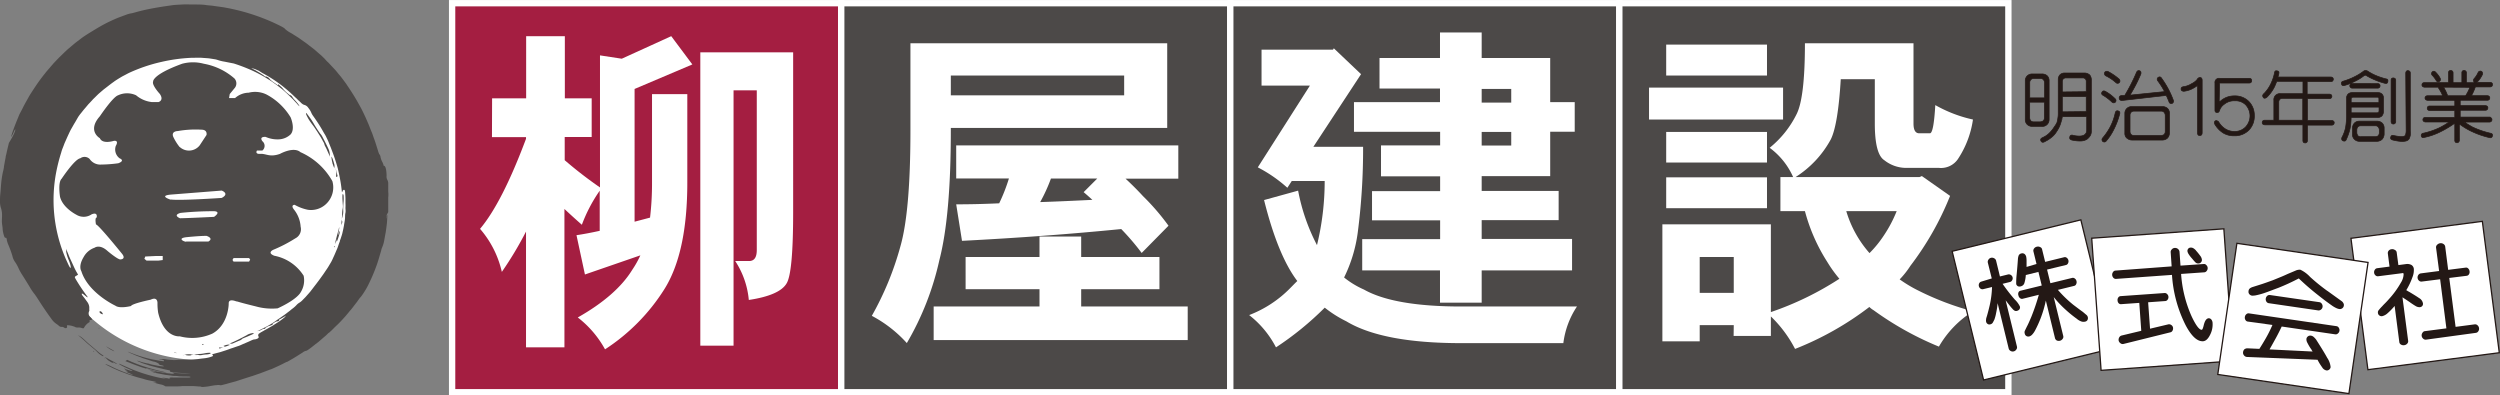 <svg xmlns="http://www.w3.org/2000/svg" width="367.05" height="58.05" viewBox="0 0 367.05 58.05"><rect x="0" y="0" width="367.05" height="58.05" fill="#808080" stroke="none"/><defs><style>.cls-1{fill:#a41e41;}.cls-1,.cls-2{stroke:#fff;stroke-width:0.93px;}.cls-2,.cls-4{fill:#4c4948;}.cls-3,.cls-5{fill:#fff;}.cls-5,.cls-7{stroke:#231815;stroke-miterlimit:10;}.cls-5{stroke-width:0.19px;}.cls-6,.cls-7{fill:#231815;}.cls-7{stroke-width:0.1px;}</style></defs><title>アセット 1</title><g id="レイヤー_2" data-name="レイヤー 2"><g id="ヘッダー"><rect class="cls-1" x="66.38" y="0.47" width="57.12" height="57.12"/><rect class="cls-2" x="123.51" y="0.47" width="57.12" height="57.12"/><path class="cls-3" d="M72.25,14.44h5V5.31h5.68v9.13h3.94v5.67H82.91v3.41a60.65,60.65,0,0,0,5.18,4V8.13l3.2.49,7.26-3.31,3.1,4.15-8.48,3.6V32.55l2.27-.6a42.8,42.8,0,0,0,.29-5.13v-13h5.18v13q0,10.32-3.4,15.69a28.82,28.82,0,0,1-8.68,8.78,15,15,0,0,0-4-4.68q5.67-3.21,8-7a14.54,14.54,0,0,0,1.19-2.12l-8.14,2.81-1.24-5.77c1.09-.16,2.22-.38,3.41-.64V28a22.36,22.36,0,0,0-2.62,5c-.79-.69-1.64-1.46-2.56-2.32V51H77.23V34a52.24,52.24,0,0,1-3.55,5.92,14.55,14.55,0,0,0-3.2-6.32q3.24-3.84,6.75-13.22v-.25h-5Zm35.92-6.76h8.28V31.17q0,8.78-.94,10.4-1,1.78-5.57,2.47a12.42,12.42,0,0,0-2-5.72h2.17c.69-.07,1-.61,1-1.63V13.26h-3.41V50.75h-4.88V7.68Z"/><path class="cls-3" d="M133.67,6.35h37.7V18.78H139.6v.4q0,12.53-1.68,19a41.81,41.81,0,0,1-4.78,12.19,18.55,18.55,0,0,0-5.14-4,44.52,44.52,0,0,0,4.2-10.21q1.47-5.13,1.47-17Zm8.1,31.38h10.85v-3h6.12v3h11.49v4.73H158.74V45h15.64v4.93h-37.3V45h15.54V42.46H141.77ZM139.6,11.09V14h25.45V11.09Zm.79,10.26H173v4.88h-7.75c.89.82,1.75,1.68,2.57,2.57a33.75,33.75,0,0,1,3.74,4.34l-3.94,4a35.55,35.55,0,0,0-3-3.51q-11.1,1.1-23.38,1.73L140.39,30q3.06,0,6.31-.15a25.64,25.64,0,0,0,1.43-3.65h-7.74Zm20,8q-.64-.59-1.29-1.14l2-2H154.3a23.92,23.92,0,0,1-1.58,3.46C155.19,29.59,157.75,29.47,160.42,29.34Z"/><path class="cls-3" d="M13.59,46.87A24.41,24.41,0,1,1,48,44.49,24.41,24.41,0,0,1,13.59,46.87Z"/><path class="cls-4" d="M12,48.16a1.25,1.25,0,0,0-.56-.07A.83.83,0,0,1,11,48a.81.81,0,0,0-.2-.08l-.3-.09a3,3,0,0,0-.6-.08c-.07,0-.09.1-.05.22s-.14.34-.45.12A.53.53,0,0,0,9,48c-.07,0-.23-.05-.35-.16a2.75,2.75,0,0,0-.42-.32,2.8,2.8,0,0,1-.7-.73C6,44.7,5.44,43.61,5,43.09a8.49,8.49,0,0,1-.61-.91c-.23-.4-1.05-1.71-1.19-1.92a7.25,7.25,0,0,1-.44-.8,6,6,0,0,0-.51-.94,2.42,2.42,0,0,1-.43-.94A14.75,14.75,0,0,0,1.25,36,3.93,3.93,0,0,1,1,35.26C1,35,.9,34.89.84,34.91s-.16,0-.23-.24a4.21,4.21,0,0,1-.22-1c0-.27-.07-.59-.1-.9s0-.6,0-.81a6.24,6.24,0,0,0,0-.71,4.39,4.39,0,0,0-.11-.58A3.2,3.2,0,0,1,0,29.43c0-.19,0-.54.05-1s.07-.9.11-1.36a14.47,14.47,0,0,1,.26-1.79S.5,25,.57,24.6c0-.21.07-.44.11-.7s.1-.53.15-.81c0,0,0-.13.06-.33s.1-.45.16-.7.12-.52.17-.71S1.3,21,1.3,21l.36-.61c.11-.19.21-.38.3-.56s.16-.35.21-.49c.11-.35.12-.41,0-.26a2.76,2.76,0,0,0-.2.43,4.57,4.57,0,0,1-.25.49c-.13.26-.16,0,.72-2.21.14-.33.27-.66.41-1L3.27,16c.23-.48.42-.81.46-.89s.21-.37.44-.79.57-.93.92-1.46a25.73,25.73,0,0,1,1.55-2.12c.05-.08.29-.36.63-.75l.27-.32.15-.17.08-.09.09-.11h0l0,0,.59-.62.16-.16.08-.09.11-.1.45-.44c.31-.3.64-.62.94-.86l.86-.73.74-.56c.39-.31.95-.67,1.49-1s1.11-.68,1.54-.92.86-.47,1.33-.69.94-.43,1.38-.6l1.14-.42a4,4,0,0,1,.58-.15c.11,0,.43-.1.91-.23s1.13-.29,1.9-.44,1.7-.3,2.15-.37L25.34.76c.46-.06,1-.07,1.45-.1s1.11,0,1.75,0,1.3,0,1.81.1l.76.07.71.1,1,.14.86.16c.32.07,1.64.34,3,.77a30,30,0,0,1,3.56,1.36c1.22.57,1.53.76,1.62.9a3.79,3.79,0,0,0,.9.61l1.11.7.7.5a9.23,9.23,0,0,1,.76.56l.81.62.79.69.2.17.1.09.07.07,0,0,0,0,.34.33L48,9l.18.16.18.19.75.8c.22.24.39.45.55.65s.31.36.43.52.23.29.31.41c.36.48.49.66.52.72s.85,1.21,1.63,2.6c.19.35.4.7.58,1.06s.35.72.51,1.06c.3.68.57,1.29.71,1.69.07.17.15.38.25.61s.18.5.28.78c.22.57.41,1.22.62,1.89a32.74,32.74,0,0,1,.81,3.65,3,3,0,0,1,.08,1.06,7.57,7.57,0,0,0,0,1.06c0,.58,0,1.37,0,2.35,0,.63,0,1.12-.1,1.58l-.09.67c0,.22-.09.45-.14.69-.14.71-.33,1.42-.36,1.6s0,.3,0,0,.14-.82.22-1.48c.14-.93.13-1.12.06-.82,0,.1-.1.48-.19,1,0,.25-.1.54-.17.84s-.13.62-.21.93c-.31,1.25-.73,2.46-.74,2.58s-.08.3-.22.76a8.24,8.24,0,0,1-.28.85c-.13.33-.26.74-.46,1.19-.14.29-.38.9-.6,1.32-.33.66-.4.79-.53.87a5.35,5.35,0,0,0-.85,1.09l-.61.77-.28.33-.24.26c-.29.3-.4.39-.15.09a3.16,3.16,0,0,0,.34-.52c.07-.15,0-.12-.14.07s-.41.49-.74.93l-.07.09,0,0,0,0h0l0,0h0l-.15.19a5,5,0,0,0-.36.41c-.13.14-.24.28-.39.43l-.42.42c-.27.26-.6.61-.93.9s-.65.62-.91.83A25.32,25.32,0,0,1,43,51.92c-.22.13-.43.27-.66.39l-.66.36c-.44.24-.87.43-1.27.62s-.78.34-1.1.47-.59.25-.79.31a2,2,0,0,1-.59.15,2.26,2.26,0,0,1,.53-.23c.36-.13.84-.35,1.43-.58A25.13,25.13,0,0,0,44,51.1c.25-.17.48-.32.67-.47l.47-.37a2.11,2.11,0,0,0,.37-.31,12.57,12.57,0,0,0-1.11.71,5.55,5.55,0,0,1-.87.53l.33-.27c.14-.12.13-.13,0-.07a2.75,2.75,0,0,0-.45.23c-.15.1-.27.11-.32.07s0-.13.69-.57,1.06-.86.86-.8l-.58.36-.58.36c-.22.13-.46.28-.72.42l-.72.39c-.23.12-.44.21-.62.29a4.78,4.78,0,0,1-.61.27c-.09,0,.09-.13.69-.44s1.58-.85,3-1.82a25.56,25.56,0,0,0,2.95-2.38l.65-.65a2.83,2.83,0,0,0,.3-.3l.27-.3L49,45.7l.13-.14,0,0,0-.05h0l.06-.08.48-.59c.32-.38.58-.75.82-1.08s.44-.62.6-.87a6.8,6.8,0,0,0,.51-.88c0-.14-.09.07-.58.82l-.3.48-.15.2a3.82,3.82,0,0,1,.21-.34c.27-.48.55-.91.72-1.21s.28-.43.24-.3,0,.16.08,0,.23-.57.17-.61-.12.1-.2.24,0,0,.09-.22.26-.55.44-.94c.36-.77.76-1.79,1-2.51.17-.47.27-.85.36-1.14a6.58,6.58,0,0,0,.17-.68c.07-.32.06-.41,0-.42s-.07,0-.15.3-.21.71-.47,1.51A27.82,27.82,0,0,1,52,40.36a21.77,21.77,0,0,1-2.2,3.5c-.2.29-.44.53-.62.76l-.27.33-.12.14a1.59,1.59,0,0,0-.13.13c-.28.3-.43.45-.37.35l.28-.34.09-.12.07-.07,0-.06a2.35,2.35,0,0,1,.19-.25c.32-.4.38-.51.27-.41l-.3.3-.22.25-.06.07,0,.05,0,0-.14.15a12.78,12.78,0,0,1-1,1c-.35.29-.59.47-.45.31a29.8,29.8,0,0,0,2.73-3.16A15.29,15.29,0,0,0,50.5,42c.17-.28.24-.4.2-.37a3.07,3.07,0,0,0-.29.38c-.17.24-.4.6-.74,1-.17.22-.34.46-.55.72l-.7.83c-.27.31-.54.59-.84.92s-.66.64-1,1a23.75,23.75,0,0,1-3.51,2.71l-.65.41-.52.29-.33.18-.12.07.27-.17c.18-.11.45-.26.78-.47A24.9,24.9,0,0,0,45,47.81c.48-.36.93-.77,1.36-1.16.21-.19.42-.4.61-.6s.4-.38.56-.56c.34-.38.64-.69.89-1s.41-.51.51-.65.37-.49.53-.71.32-.44.45-.65c.26-.41.5-.76.68-1.08.36-.63.61-1.07.75-1.38.29-.61.3-.66.26-.68a1.18,1.18,0,0,0-.28.33c-.22.29-.16.19.3-.76a18.77,18.77,0,0,0,1-2.57c.06-.22.12-.43.18-.62s.09-.37.12-.53.11-.5.11-.53,0-.07-.06,0a7.36,7.36,0,0,0-.24.83c-.06.25-.17.54-.27.86,0,.16-.11.32-.16.5s-.13.34-.19.52a17.9,17.9,0,0,1-1.13,2.5c-.25.47-.38.59-.38.51s-.07,0-.16,0a6.09,6.09,0,0,0-.6.87l-.36.52c-.14.2-.29.43-.49.68s-.39.53-.64.83-.53.65-.84,1a18,18,0,0,1-3.69,3.27c-.12.05-.18.07-.1,0l.75-.62c.17-.13.8-.71,1.38-1.29l.47-.5.27-.28.27-.31.53-.61.4-.52.36-.46.29-.42.34-.53c.24-.51.05-.33-.5.4-.34.46-.5.6-.39.44s.14-.24-.3.11a5.65,5.65,0,0,0-.46.41l-.11.12,0,0h0c0-.06,0,0,0,0h0l0,0-.06.06-.26.27c-.13.15-.55.62-1.06,1.1-.25.25-.57.53-.91.82s-.71.58-1.08.87a20.43,20.43,0,0,1-3.06,2c-.44.22-.41.19-.38.15l.43-.25.92-.56.59-.4.32-.21.31-.23.64-.49.62-.53c.21-.17.4-.35.59-.53l.54-.52c.32-.34.6-.62.84-.9l.73-.87v0h0c-.06.07,0,0,0,0h0l0,0,.05-.06.09-.12a2,2,0,0,0,.17-.23l.32-.42c.18-.25.34-.49.46-.67l.2-.29s0-.06-.07-.09-.15,0-.54.52l-.23.3c-.13.14-.24.28-.24.28l.11-.23.1-.22a6.76,6.76,0,0,1,.57-1,11.3,11.3,0,0,0,1.68-3.51c0-.13.17-.47.34-1,.09-.26.2-.57.29-.93,0-.18.11-.37.16-.57s.1-.4.15-.62.08-.34.12-.52.07-.37.1-.56.07-.36.09-.52,0-.31,0-.42c.07-.47.14-1.32.16-1.88A9.43,9.43,0,0,0,50.64,28c-.08-.2-.24-.17-.33.05s-.1.16-.11.14-.06-.59-.16-1.24-.31-1.67-.45-2.25c-.3-1.08-.55-1.78-.75-2.31l-.27-.72c-.09-.21-.17-.42-.26-.64a7.35,7.35,0,0,0-.34-.76,4.28,4.28,0,0,0-.31-.59c-.08-.12-.22-.38-.4-.69s-.4-.67-.62-1-.31-.46-.42-.62l-.28-.4a2.13,2.13,0,0,1-.26-.48,2.92,2.92,0,0,0-.41-.65,1,1,0,0,0-.56-.43.84.84,0,0,1-.34-.17,1,1,0,0,1-.2-.18l-.28-.26a1.7,1.7,0,0,1-.2-.19l-.13-.13a.46.46,0,0,0-.07-.07l0,0-.06-.05-.51-.48-.31-.29,0,0,0,0h0l.09.08h0l-.07-.06-.15-.13a19.82,19.82,0,0,0-3.63-2.58l-.38-.21L38,10.39l-.52-.23a1.63,1.63,0,0,0-.6-.12c-.09,0-.1,0,0,0a3.6,3.6,0,0,1,.81.39l.53.31.32.21a1.36,1.36,0,0,1,.28.21.22.22,0,0,0,.22.07c.15,0,.47.19.57.39a4.08,4.08,0,0,0,.68.54c.55.38.6.42.54.29s0-.12.29.16a2.76,2.76,0,0,1,.43.43,4.3,4.3,0,0,0,.62.62l.11.09,0,0v0h0c.09.07-.12-.11-.09-.09h0l0,0,.2.18c.12.1.2.16.19.12s0,0,.16.07a.85.85,0,0,1,.22.27.65.65,0,0,0,.11.15,1.46,1.46,0,0,0,.16.19c.17.18.35.38.5.57s.25.36.23.38,0,0-.12-.1-.2-.24-.36-.4l-.29-.31-.18-.2-.32-.31-.36-.35-.2-.19,0,0,0,0h0c-.08-.08.13.1.1.08h0l0,0-.09-.08c-.24-.2-.49-.45-.79-.69l-.58-.45c-.19-.15-.39-.28-.57-.41a8.67,8.67,0,0,0-.83-.55,19.58,19.58,0,0,0-2.63-1.4,25.5,25.5,0,0,0-2.42-.91L33.7,9.2,33,9.06a6.12,6.12,0,0,1-1-.24,2.83,2.83,0,0,0-.4-.11l-.76-.12c-.32-.05-.71-.06-1.17-.1s-1,0-1.63,0a24.29,24.29,0,0,0-4.34.6,23.67,23.67,0,0,0-4.62,1.55c-.2.09-.41.2-.63.32s-.46.23-.67.36c-.43.26-.84.51-1.1.71-.53.37-1.16.89-1.43,1.08l-.69.59c-.17.15-.39.37-.59.57l-.32.31,0,0,0,0h0l.06-.06h0l-.07.07-.13.15c-.17.18-.35.38-.53.56l-.47.56c-.3.34-.52.64-.63.77s-.27.34-.42.57L11,18c-.14.21-.3.52-.49.84s-.35.68-.5,1-.32.72-.53,1.18c-.09.24-.18.49-.28.73s-.17.48-.23.7a26.05,26.05,0,0,0-.71,2.79A21.7,21.7,0,0,0,9.37,37.32c.08.2.18.45.29.7l.31.68c.25.55.35.65.4.62s0-.48-.32-1.23A5.86,5.86,0,0,1,9.72,37l0-.23c0-.11,0-.23,0-.23s.07.22.16.43l.18.43c.08.23.23.56.39.9s.32.7.46,1l.08.17.18.35c.15.25.29.51.29.51l-.26.16c-.26.16-.26.17-.09.48a26.44,26.44,0,0,0,1.72,2.57c.09.18,0,.14-.29-.1S12,43,12,43.16s.24.37.51.75.35.47.43.62a1.59,1.59,0,0,1,.16.48,1.74,1.74,0,0,1,0,.39.51.51,0,0,1,0,.27.72.72,0,0,0,.19.91c.29.32.28.39,0,.41-.14,0-.18.07-.14.17a.12.12,0,0,1-.09.18,2,2,0,0,0-.75.84S12.18,48.23,12,48.16Z"/><path class="cls-4" d="M2.57,18.68c.08-.12.12-.21.09-.22s-.1.07-.15.19a.69.69,0,0,0-.09.21S2.5,18.78,2.57,18.68Z"/><path class="cls-4" d="M3.46,17.75c.24-.31.33-.47.26-.5s-.08,0-.12.13a1.68,1.68,0,0,1-.27.37c-.14.13-.2.23-.16.25S3.34,17.9,3.46,17.75Z"/><path class="cls-4" d="M4.77,16.08c.09-.13.19-.22.23-.21s.27-.16.28-.28-.75.53-.82.69S4.61,16.32,4.77,16.08Z"/><path class="cls-4" d="M51.77,40.38c0,.09,0,0,.1-.13s.11-.24.06-.16A1,1,0,0,0,51.77,40.38Z"/><path class="cls-4" d="M45,16.62s.14.17.33.43l.32.44c.12.17.23.36.35.55a18.18,18.18,0,0,0,1,1.56,2.06,2.06,0,0,1,.33.47c.27.51,1,1.93,1,2.09a1.66,1.66,0,0,1,.09.5s0,.09,0,.18V23s-.08-.24-.19-.48l-.21-.47c-.1-.26-.24-.49-.35-.72L47.57,21c-.06-.1-.12-.2-.17-.3l-.3-.54c-.1-.17-.2-.32-.29-.46l-.25-.4c-.08-.12-.16-.23-.22-.33s-.25-.37-.36-.52a10.52,10.52,0,0,1-.7-1c-.14-.25-.24-.45-.3-.59s-.08-.23,0-.26S45,16.59,45,16.62Z"/><path class="cls-4" d="M48.8,23.23a8.07,8.07,0,0,1,.31,1c0,.2,0,.29,0,.3s-.06.12,0,.25,0,0-.15-.39A4.63,4.63,0,0,1,48.66,23S48.74,23.08,48.8,23.23Z"/><path class="cls-4" d="M48.91,24.1c0,.06,0,.1,0,.1s0-.06,0-.12,0-.1-.05-.1A.22.22,0,0,0,48.91,24.1Z"/><path class="cls-4" d="M49.37,25.13l.18.65c0,.1,0,.15-.1.17s-.14,0-.11-.13a2,2,0,0,0,0-.67l-.06-.52Z"/><path class="cls-4" d="M50.44,28.65a5.53,5.53,0,0,1,0,1c-.05.48-.05,1-.05,1.2a2.76,2.76,0,0,1-.18,1.19.41.41,0,0,0,0,.37c.06.12.06.2,0,.38a1.08,1.08,0,0,0-.11.34c0,.06,0,.11,0,.1s0-.35.13-1.58c0-.28,0-.64.08-1s0-.69,0-.93C50.23,28.63,50.28,28.24,50.44,28.65Z"/><path class="cls-4" d="M49.73,34c-.14.64-.14.66,0,.29.23-.64.25-.38,0,.42s-.38,1-.26.44c0-.13,0,0-.13.28-.3.77-.15.22.2-1.08.08-.29.14-.52.19-.69a1.22,1.22,0,0,1,.08-.31s0,0,0,.1A4.46,4.46,0,0,1,49.73,34Z"/><path class="cls-4" d="M49.1,36.26c0,.06-.05.07-.06,0a.31.31,0,0,1,0-.13.05.05,0,0,1,.07,0S49.13,36.2,49.1,36.26Z"/><path class="cls-4" d="M45.37,45.2c-.1.09-.13.1-.08,0a.44.44,0,0,1,.17-.15S45.46,45.11,45.37,45.2Z"/><path class="cls-4" d="M43,51c-.17.09-.29.14-.27.09a1,1,0,0,1,.3-.19C43.38,50.68,43.37,50.73,43,51Z"/><path class="cls-4" d="M40.88,52c-.14.08-.18.07-.09,0a.6.6,0,0,1,.24-.11S41,52,40.88,52Z"/><path class="cls-4" d="M39.6,52.43c-.52.2-.79.32-.61.27a2.31,2.31,0,0,1,.48-.11c.12,0-.29.17-.77.35a5.73,5.73,0,0,1-1.2.33,2.51,2.51,0,0,0-.59.1c-.17,0-.3.05-.28,0a.18.18,0,0,1,.13-.09c.05,0,.93-.26,1.93-.63l.75-.29.56-.23a2.53,2.53,0,0,1,.49-.18A4.27,4.27,0,0,1,39.6,52.43Z"/><path class="cls-4" d="M36.84,51.48A8.27,8.27,0,0,1,35,52l-.32,0,.31-.08c1.62-.42,2.34-.71,2.41-.68S37.2,51.35,36.84,51.48Z"/><path class="cls-4" d="M36.65,53.57c-.08,0-.14,0-.15,0l.13,0c.08,0,.14,0,.15,0S36.73,53.57,36.65,53.57Z"/><path class="cls-4" d="M35.58,53.72a10.13,10.13,0,0,1-1.21.23,4,4,0,0,1-.88,0c-.06,0-.74,0-1.52.08-.4,0-.89,0-1.37,0s-1,0-1.29,0L28.12,54,27,53.93c-.6-.07-.91-.11-.68-.1a4.27,4.27,0,0,0,.71,0c.28-.05,1.36.13,3.44.15.26,0,.84,0,1.29,0,.23,0,.55,0,.88-.05s.69,0,1-.06l.91-.1c.3,0,.58-.1.75-.14.47-.1.65-.12.66-.07S35.79,53.67,35.58,53.72Z"/><path class="cls-4" d="M32.85,54.42c-.08,0-.14,0-.15,0s.06-.06.14-.07.14,0,.14,0S32.93,54.41,32.85,54.42Z"/><path class="cls-4" d="M29.76,50.63c-.06,0-.11,0-.11-.05s.05,0,.11-.06.12,0,.12.06S29.83,50.63,29.76,50.63Z"/><path class="cls-4" d="M25.75,51.82c-.17,0-.24-.06-.15-.06a1.55,1.55,0,0,1,.31.06C26,51.85,25.92,51.85,25.75,51.82Z"/><path class="cls-4" d="M14.88,46.08c-.19-.09-.24-.14-.27-.28s.2-.18.38.08S15.13,46.21,14.88,46.08Z"/><path class="cls-4" d="M51.07,17.38a.85.85,0,0,0,.35.08.47.47,0,0,1,.28.06,1.19,1.19,0,0,0,.62.13s.09,0,.11-.11a.2.2,0,0,1,.33-.08.23.23,0,0,0,.19.06.16.16,0,0,1,.17.08.73.73,0,0,0,.19.2c.08.06.14.16.26.44s.25.58.32.81.16.41.22.57a4.08,4.08,0,0,0,.32.66,2.75,2.75,0,0,1,.25.47,6.13,6.13,0,0,0,.53,1,3.17,3.17,0,0,1,.19.4,2.18,2.18,0,0,0,.26.46.75.75,0,0,1,.21.46,2.64,2.64,0,0,0,.3.78,3.42,3.42,0,0,1,.13.34c0,.12.06.17.11.16s.2.11.28.6a6.33,6.33,0,0,1,.07.82,1.07,1.07,0,0,0,.1.62A1.12,1.12,0,0,1,57,27c0,.18,0,.69,0,1.12a4,4,0,0,1,0,.88c0,.05,0,.54,0,1.1v1s0,.08-.07.16l-.08.16a1.66,1.66,0,0,0-.17.56c0,.18,0,.2,0,.12a.59.59,0,0,0,.05-.22,1.08,1.08,0,0,1,.08-.26c.07-.14.08,0,0,1.12-.08.69-.17,1.33-.19,1.42s-.12.64-.23,1.25S56,36.53,56,36.62s-.19.68-.38,1.34a20.5,20.5,0,0,1-.71,2c-.09.23-.21.52-.34.81l-.37.79a11.43,11.43,0,0,1-1.2,2,3.5,3.5,0,0,0-.3.36l-.24.34-.32.42c-.23.29-.51.68-.66.84s-.5.61-.8.95-.84.93-1.21,1.27-.73.73-.85.83l-.32.29c-.07,0-.22.19-.42.37s-.47.4-.74.64l-.41.35-.41.31-.64.51c-.53.39-.68.48-.77.47a1.23,1.23,0,0,0-.48.25c-.28.17-.75.48-1.3.81l-.88.51-.12.06,0,0-.06,0h0l0,0-.22.11-.41.21-.43.21-.39.18-.55.25a2.3,2.3,0,0,1-.42.16s-.68.26-1.42.54l-1.1.38-.86.27-1.63.53-1,.27-.44.13-.37.09c-.32.09-.45.11-.52.08a1.37,1.37,0,0,0-.51,0c-.29,0-.68.09-1.15.17a7.68,7.68,0,0,1-1.45.1,6.65,6.65,0,0,0-.8,0c-.15,0-.16,0,0,0a7.33,7.33,0,0,1,.74-.07c.46,0,.55-.06.4-.07s-.75,0-1.39,0-1.25,0-1.32,0a10.76,10.76,0,0,1-1.46.05l-.7,0c-.37,0-.44,0-.5-.08a1.87,1.87,0,0,0-.65-.22c-.64-.14-1.27-.39-.9-.3a.88.88,0,0,0,.31,0c.17,0-.1-.09-.63-.19-.26-.06-.76-.15-1.09-.26s-.87-.23-1.18-.33l-.79-.25c-.38-.11-.83-.3-1.3-.47s-.93-.39-1.32-.56l-.9-.45c-.14-.07-.25-.15-.24-.18a7.77,7.77,0,0,1,1,.43,19.29,19.29,0,0,0,2.17.91,3.85,3.85,0,0,0,.89.27,4.89,4.89,0,0,0-.59-.27c-.31-.13-.51-.22-.45-.21l.2,0c.1,0,.1,0,0-.06a1.07,1.07,0,0,0-.21-.13c-.08,0-.12-.08-.1-.13s.07-.06.43.07.65.18.58.08l-1-.45a6.51,6.51,0,0,1-.94-.51c0-.12.4.14,2,.81a22.76,22.76,0,0,0,3.35,1.07,8.94,8.94,0,0,0,1.67.28c.06,0-.05,0-.49-.11s-.51-.09-.19-.06c.54.07,1,.12.87.15s-.09,0,0,0,.31,0,.32-.09-.07,0-.15-.06a3.26,3.26,0,0,1,.63,0l1.35,0c1,0,1.14,0,1.14-.07s-.11-.08-.94-.09c-.27,0-.6,0-.92-.05s-.62,0-.84-.06l-.94-.12-1.09-.21a4.68,4.68,0,0,1-1.08-.3,2.82,2.82,0,0,1,.52.09c.5.11.26,0-.3-.17-.4-.09-1.13-.44-.92-.4s.87.25,2,.49c.7.14,1,.18,1,.14l-.85-.2-.44-.1-.52-.14-.6-.16-.67-.21-.6-.19-.55-.2-.93-.37-.62-.28L18.44,53l-.06,0,.14.06.43.17.63.25.78.29.42.15.43.13c.27.08.54.17.79.23l1,.26c.62.11,1.09.2,1.46.24l.77.09c.34,0,.37,0,.37,0s-.08-.06-.2-.11-.11-.05.41,0a11.73,11.73,0,0,0,2.25,0s0,0,0,0l-.44,0-1,0c-1.34-.07-1.75-.18-1.67-.24s0-.07,0-.11-.51-.09-2.38-.58a9.37,9.37,0,0,1-1-.29c-.28-.09-.53-.16-.72-.24l-.63-.27c-.11-.1-.11-.1.45.08l.34.1.58.14c.2,0,.47.13.73.18l.71.14a5.1,5.1,0,0,0,.87.12c.28,0,.17-.09-.28-.18-.28-.06-.38-.1-.28-.1s.14,0-.11-.16a2,2,0,0,0-.6-.25c-.1,0-.38-.1-.74-.22l-.59-.19a5.84,5.84,0,0,1-.66-.24,11.73,11.73,0,0,1-1.15-.46c-.27-.11-.45-.19-.56-.25s-.2-.11-.17-.11l.74.28a19,19,0,0,0,2.88.86l1.08.2.6.07a.45.45,0,0,0,0-.08c0-.07,0-.09-.35-.17l-.19,0-.18-.06h.26a1.89,1.89,0,0,1,.58,0,9.68,9.68,0,0,0,1.21.13,3.21,3.21,0,0,0,.79-.05,5.11,5.11,0,0,1,.55,0l1.14,0c.34,0,.82-.06,1.06-.08s.67-.09,1-.12a4.76,4.76,0,0,0,1.27-.3c.09-.07.07-.19,0-.26s-.1-.07-.08-.08l.19,0,.44-.12.58-.15.56-.18c.56-.17.91-.33,1.2-.41l.72-.25a4.17,4.17,0,0,0,.72-.28l1-.43c.58-.27.7-.32.87-.32a1.21,1.21,0,0,0,.36-.1.36.36,0,0,0,.24-.26A.35.35,0,0,1,38,49l.1-.07.21-.14.41-.23.3-.17.19-.1h0l-.09,0h0l0,0,.09,0,.86-.5.52-.34a7,7,0,0,0,.6-.4c.27-.2.45-.33.58-.45a.5.5,0,0,0,.18-.27c0-.05,0-.06,0,0a1.21,1.21,0,0,1-.38.27l-.46.26a.51.51,0,0,1-.17.08A.1.1,0,0,0,41,47c0,.1-.18.2-.31.18a1,1,0,0,0-.42.19c-.29.2-.33.21-.23.23s.07,0-.13.12a1.29,1.29,0,0,1-.31.11,1.5,1.5,0,0,0-.43.19l-.15.09c-.06,0-.1.07-.08.08s0,0,0,.08a.26.26,0,0,1-.17,0,.46.46,0,0,0-.24.08,4.26,4.26,0,0,1-.49.23c-.11,0-.21.06-.21,0s0,0,.06,0a2.41,2.41,0,0,0,.27-.14l.65-.33.22-.11.12-.07h0L39,48h0l.05,0,.49-.28A11.92,11.92,0,0,0,40.64,47l.56-.38c.22-.16.49-.33.73-.52l.67-.51a4.83,4.83,0,0,1,.4-.32,3.87,3.87,0,0,0,.52-.47,1.81,1.81,0,0,1,.42-.35,2.14,2.14,0,0,0,.48-.39l.43-.44L45.4,43l.22-.26c.06-.09.13-.17.19-.25l.35-.46c.23-.29.43-.56.64-.84s.42-.58.66-.91l.37-.55c.13-.19.28-.4.42-.64l.39-.66c.12-.23.23-.46.29-.61.15-.31.31-.69.38-.86s.11-.25.2-.46.17-.48.26-.73l.14-.38c0-.12.08-.25.11-.36l.16-.49c.06-.16.13-.51.19-.77s.06-.3.1-.49.06-.39.09-.55.07-.4.1-.66,0-.54.06-.77,0-.52,0-.79a6.13,6.13,0,0,0,0-.69c0-.18,0-.38,0-.6s0-.21,0-.33,0-.22,0-.34,0-.49,0-.75,0-.52-.07-.8a22.07,22.07,0,0,0-.63-3.45c-.05-.21-.16-.54-.21-.73s-.12-.36-.17-.34-.09.27,0,.67a2.24,2.24,0,0,1,0,.61V24l-.12-.46-.29-1,0-.09a1,1,0,0,0-.06-.19c0-.15-.09-.29-.09-.29l.23-.09c.22-.09.23-.1.17-.27s-.12-.4-.18-.58-.11-.32-.16-.44-.15-.43-.15-.45.07-.08.17.06.21.21.22.14,0-.22-.11-.44c-.12-.37-.14-.45-.07-.69a1,1,0,0,1,.2-.39c.23-.2.28-.34.2-.54s0-.24.15-.24S50,18,50,17.9a.16.16,0,0,1,.13-.1,2.41,2.41,0,0,0,.78-.44S51,17.34,51.07,17.38Z"/><path class="cls-4" d="M56.43,32.32c0,.06,0,.11,0,.11s0,0,.07-.11a.34.34,0,0,0,0-.11A.29.29,0,0,0,56.43,32.32Z"/><path class="cls-4" d="M56,32.86c-.11.18-.13.26-.07.27s0,0,0-.07a.46.46,0,0,1,.12-.21c.07-.08.09-.14,0-.14S56.05,32.77,56,32.86Z"/><path class="cls-4" d="M55.49,33.82c0,.07-.07.13-.1.13s-.15.11-.12.17.39-.35.39-.44S55.53,33.68,55.49,33.82Z"/><path class="cls-4" d="M25.16,55.28s0,0,.09,0,.12,0,.08,0A.47.47,0,0,0,25.16,55.28Z"/><path class="cls-4" d="M37.23,49l-.24.12-.59.26c-.61.26-.83.33-.88.41a1.18,1.18,0,0,1-.25.17c-.28.1-1,.43-1.13.48a.56.56,0,0,1-.27,0l-.19,0,.5-.2c1.09-.5,1.64-.82,2-1a1.91,1.91,0,0,1,.59-.27c.32-.08.46-.08.49,0A0,0,0,0,1,37.23,49Z"/><path class="cls-4" d="M33.59,50.7c-.47.21-.65.22-.66.17s-.07-.07-.14-.06,0,0,.2-.09.63-.17.7-.11S33.67,50.67,33.59,50.7Z"/><path class="cls-4" d="M33.12,50.73s0,0,0,0a.05.05,0,0,0,.07,0s0,0,0,0Z"/><path class="cls-4" d="M32.6,51.05l-.33.12c-.05,0-.08,0-.09-.08s0-.1.06-.08a1.05,1.05,0,0,0,.35,0l.27,0Z"/><path class="cls-4" d="M30.85,51.94a2,2,0,0,1-.52.1,4.49,4.49,0,0,0-.62.07,1.12,1.12,0,0,1-.62,0c-.09,0-.13,0-.19,0s-.09.07-.2,0a.32.32,0,0,0-.18,0s-.06,0-.06,0,.18-.07.82-.14c.29,0,.73-.09,1-.14C30.84,51.76,31.05,51.79,30.85,51.94Z"/><path class="cls-4" d="M28.05,52.09c-.34,0-.35,0-.15,0,.35,0,.22.12-.2.1s-.53-.07-.26-.1c.07,0,0,0-.16,0-.42,0-.13-.08.57-.08S28.6,52,28.05,52.09Z"/><path class="cls-4" d="M26.84,52.12s0,0,0,0a.09.09,0,0,1,.07,0s0,0,0,.05S26.88,52.12,26.84,52.12Z"/><path class="cls-4" d="M21.76,52.75c-.07,0-.08,0,0,0a.18.18,0,0,1,.11,0S21.82,52.77,21.76,52.75Z"/><path class="cls-4" d="M18.36,54.21c-.08,0-.13-.08-.11-.09a.26.26,0,0,1,.17.05C18.58,54.27,18.56,54.29,18.36,54.21Z"/><path class="cls-4" d="M17.32,53.68c-.07,0-.08-.06,0,0s.11,0,.12.06S17.39,53.71,17.32,53.68Z"/><path class="cls-4" d="M16.78,53.27c-.24-.12-.38-.18-.3-.13a.75.75,0,0,1,.18.17c.07.11-.8-.38-.89-.51a.73.73,0,0,0-.22-.21c-.07-.05-.11-.1-.09-.11s.07,0,.08,0l.28.16c.15.1.37.21.6.33a6.77,6.77,0,0,1,.82.48A1.15,1.15,0,0,1,16.78,53.27Z"/><path class="cls-4" d="M16.49,51.45a4.74,4.74,0,0,1-.8-.5l-.13-.11.14.08.82.46c.17.11.26.16.26.18S16.66,51.55,16.49,51.45Z"/><path class="cls-4" d="M15.37,52.6s0-.06,0-.07l.06,0s0,.05,0,.07S15.39,52.63,15.37,52.6Z"/><path class="cls-4" d="M15,52.24a3.08,3.08,0,0,1-.82-.66,6.62,6.62,0,0,0-.57-.5c-.29-.25-.75-.62-1-.86s-.63-.57-.86-.76-.33-.31-.24-.24a2.1,2.1,0,0,0,.3.19,3.16,3.16,0,0,1,.41.32c.21.18.49.46.88.8l.49.41.7.6a5.42,5.42,0,0,0,.65.51c.21.13.27.19.25.23S15.07,52.29,15,52.24Z"/><path class="cls-4" d="M13.72,51.61s-.05,0,0-.07.05,0,.08,0,.05.05,0,.07S13.75,51.63,13.72,51.61Z"/><path class="cls-4" d="M14.49,48.21a0,0,0,0,1,0-.07s0,0,.07,0,0,.06,0,.07S14.52,48.23,14.49,48.21Z"/><path class="cls-4" d="M12.22,47.81c-.07-.06-.09-.09-.05-.07a.32.32,0,0,1,.12.11S12.28,47.87,12.22,47.81Z"/><path class="cls-4" d="M8.72,42.6c-.08-.07-.1-.1-.06-.19s.19-.09.21.07S8.84,42.69,8.72,42.6Z"/><path class="cls-4" d="M22.48,12s-.24-1,4.26-2.64a6.13,6.13,0,0,1,3.19,0,9.34,9.34,0,0,1,4.48,2.15,1.07,1.07,0,0,1,0,1.47l-.68.83-.1.59h.88a3.09,3.09,0,0,1,2-.79,3.83,3.83,0,0,1,2.59.25,9.13,9.13,0,0,1,3.57,3.37s.73,1.66,0,2.5a2.69,2.69,0,0,1-1.71.73A4.31,4.31,0,0,1,39,20.1s-1-.1-.48.63a.88.88,0,0,1,0,1.37h-.79s-.3.43.25.49h.24c.88-.05,1.37.54,2.89,0,0,0,2-1.12,3-.25a10,10,0,0,1,4.69,4.26,3.34,3.34,0,0,1-1,3.42,3.2,3.2,0,0,1-2.59.78,6.51,6.51,0,0,1-1.95-.73s-.68,0-.05.76a4.5,4.5,0,0,1,.93,2.46A1.5,1.5,0,0,1,43.35,35a20.61,20.61,0,0,1-3.22,1.67s-1,.44.15.88a6.56,6.56,0,0,1,4.3,2.93,3.26,3.26,0,0,1-.44,2.44s-.44,1-3.37,2.35a8.74,8.74,0,0,1-3.23-.29s-2.64-.64-2.89-.79l.25.15s-1.37-.68-1.32.24c0,0,0,3.08-2.4,4.4a7.19,7.19,0,0,1-4.78.4s-2.3.29-3.18-3.48a8.74,8.74,0,0,1-.1-1.41s.05-1-1-.49c0,0-2.78.58-2.88.93,0,0-1.66.43-2.3-.05,0,0-4-1.86-5-5.08,0,0-.49-.69.34-2.06a2.9,2.9,0,0,1,1.61-1.37s.74-.58,1.91.49c0,0,1.46,1.23,1.86,1.23,0,0,.88,0,.29-.79,0,0-3.47-4.3-3.86-4.35,0,0-.2-1,.1-1,0,0,.24-.88-.74-.48a2.06,2.06,0,0,1-2.25.05s-2-1-2.39-2.64c0,0-.34-2.1.24-2.64,0,0,1.91-2.89,2.74-3a1.06,1.06,0,0,1,1.37.1,1.89,1.89,0,0,0,1.71.82,19.72,19.72,0,0,0,2.49-.19s1.08-.34.2-.73A1.61,1.61,0,0,1,17,21.42s.54-.84-.29-.74c0,0-1.66.54-2.05-.39,0,0-1.91-1.07,0-3.22,0,0,1.9-2.84,2.68-3.08a3.13,3.13,0,0,1,2.64,0,4.33,4.33,0,0,0,2.35,1h.93s.88-.24.19-1.22C23.41,13.74,22.28,12.48,22.48,12Zm3.91,9.58a2,2,0,0,0,2.93-.24l1-1.52s.19-.78-.74-.78a15,15,0,0,0-3.47.2s-1,0-.68.83A7.43,7.43,0,0,0,26.39,21.61Zm-1.32,7.71c1.37.19,7.48-.23,7.48-.23,1.22-.64,0-1.08,0-1.08l-7.48.59C23.22,28.75,25.07,29.32,25.07,29.32Zm1.42,2.75c.88,0,4.94-.2,4.94-.2,1.13-.83,0-.83,0-.83a46.37,46.37,0,0,0-4.94.25C25.27,31.63,26.49,32.07,26.49,32.07Zm.83,3.42H30.6c.83-.49-.28-.83-.28-.83-1.15,0-3,.2-3,.2C26,35,27,35.49,27.32,35.49ZM21.2,38l.31.26,1.76,0,.62-.08v-.59l-1.08,0-1.48.07Zm12.93.17.16.24.71,0,1.57,0,.16-.29-.16-.23-2.28,0Z"/><rect class="cls-2" x="180.63" y="0.47" width="57.12" height="57.12"/><rect class="cls-2" x="237.75" y="0.47" width="57.12" height="57.12"/><path class="cls-3" d="M195.83,7.09l4,3.8-7,10.66h7.3a94.84,94.84,0,0,1-.79,12.62,21.18,21.18,0,0,1-2,6.57,12.72,12.72,0,0,0,2.91,1.77Q204.66,45,214.53,45h17a12.49,12.49,0,0,0-2,5.38h-15q-11.55,0-16.87-3.21a17,17,0,0,1-3.16-2A45.13,45.13,0,0,1,187.34,51a14.39,14.39,0,0,0-3.94-4.74,16.93,16.93,0,0,0,6.07-4c.36-.36.69-.71,1-1q-2.85-3.75-4.88-11.89l5-1.38a28.77,28.77,0,0,0,2.77,8,39.71,39.71,0,0,0,1.13-9.42h-4.83l-.65,1a20.69,20.69,0,0,0-4.34-3l7.65-12h-7.1V7.29h10.5Zm6.71,1.43h8.88V4.77h6.12V8.52H227.6V15h3.6v4.34h-3.6v6.52H217.54v2.17h11.3v4.29h-11.3v2.76h13.27V39.7H217.54v4.74h-6.12V39.7H200V35.11h11.44V32.35h-10V28.06h10V25.89h-8.68V21.35h8.68v-2H198.79V15h12.63v-2h-8.88Zm15,4.54v2h4.34v-2Zm0,6.31v2h4.34v-2Z"/><path class="cls-3" d="M242.11,12.86h19.68v4.69H242.11Zm12.44,34.88h-5v2.37h-5.48V32.94H260V45.82a45.15,45.15,0,0,0,10.06-4.89,18.87,18.87,0,0,1-1.77-2.46A26.35,26.35,0,0,1,265,31h-3.6V26h1.87a10.69,10.69,0,0,0-3.45-4.3,14.7,14.7,0,0,0,3.95-4.93Q265,14.35,265,6.35h15.94V18.14c0,1,.31,1.43.84,1.43h1.57c.37,0,.63-1.38.79-4.14a19.71,19.71,0,0,0,5.53,2.12,14.1,14.1,0,0,1-2.22,5.82,3,3,0,0,1-2.76,1.28H279.8a5.18,5.18,0,0,1-3.15-1.13c-.92-.59-1.39-2.38-1.39-5.38V11.63h-5C270,16,269.52,19,268.8,20.46A15,15,0,0,1,263.62,26h18.2l.35-.15,4.14,2.91a43.32,43.32,0,0,1-5.82,10.26,12.79,12.79,0,0,1-1.58,2,19.88,19.88,0,0,0,2.42,1.48,42.17,42.17,0,0,0,8.34,3.21,14.86,14.86,0,0,0-5,5.18,45.92,45.92,0,0,1-9.57-5.33,3.23,3.23,0,0,1-.64-.49,45.06,45.06,0,0,1-10.91,6.16A18.31,18.31,0,0,0,260,46.46v2.86h-5.47ZM244.63,6.55h14.8v4.54h-14.8Zm0,12.82h14.8v4.49h-14.8Zm0,6.67h14.8v4.53h-14.8Zm9.92,11.69h-5V43h5ZM271.07,31a16.4,16.4,0,0,0,3.41,6.16,16.16,16.16,0,0,0,2.12-2.61A19,19,0,0,0,278.47,31Z"/><rect class="cls-5" x="288.64" y="34.28" width="19.45" height="19.45" transform="translate(-1.92 72.05) rotate(-13.72)"/><path class="cls-6" d="M292.43,40.88l-.58-2.33a.55.55,0,0,1,.09-.42.6.6,0,0,1,.38-.28.63.63,0,0,1,.46.07.52.52,0,0,1,.28.33l.57,2.34,1.21-.3a.53.53,0,0,1,.39.08.56.56,0,0,1,.26.36.53.53,0,0,1-.07.42.47.47,0,0,1-.31.25l-1.09.27a25.22,25.22,0,0,0,1.8,2.32,3.53,3.53,0,0,1,.74,1,.49.49,0,0,1-.06.41.56.56,0,0,1-.33.23.47.47,0,0,1-.35,0,1.09,1.09,0,0,1-.35-.29c-.13-.14-.28-.31-.44-.52l-.56-.72,1.66,6.79a.5.5,0,0,1-.1.43.62.62,0,0,1-.37.27.6.6,0,0,1-.47-.07.55.55,0,0,1-.27-.33l-1.63-6.68a10.63,10.63,0,0,1-.21,1.4,6.4,6.4,0,0,1-.26,1c-.09.18-.17.34-.24.46a.55.55,0,0,1-.37.25.45.45,0,0,1-.39-.06.53.53,0,0,1-.22-.33,1,1,0,0,1,0-.35c0-.14.08-.33.15-.58s.21-.75.38-1.48a14.19,14.19,0,0,0,.34-2.68l-1.32.32a.48.48,0,0,1-.37-.08.62.62,0,0,1-.19-.79.48.48,0,0,1,.29-.24ZM299,38.76l-.46-1.88a.51.51,0,0,1,.1-.39.65.65,0,0,1,.42-.27.67.67,0,0,1,.48.06.45.45,0,0,1,.27.29l.46,1.88,2.81-.69a.42.42,0,0,1,.36.09.61.61,0,0,1,.24.36.6.6,0,0,1-.05.44.44.44,0,0,1-.27.25l-2.81.68.49,2,3.21-.78a.44.44,0,0,1,.37.09.6.6,0,0,1,.25.38.59.59,0,0,1-.05.45.4.4,0,0,1-.28.25l-2.4.59a17.27,17.27,0,0,0,2.3,2.22c.73.55,1.18.89,1.35,1l.52.44a.62.62,0,0,1,.22.33.6.6,0,0,1-.05.44.49.49,0,0,1-.33.23,1.06,1.06,0,0,1-.5,0,2.14,2.14,0,0,1-.74-.42,17.46,17.46,0,0,1-1.58-1.28,15.49,15.49,0,0,1-1.8-1.9l1.4,5.72a.48.48,0,0,1-.1.42.66.66,0,0,1-.4.27A.74.74,0,0,1,302,50a.56.56,0,0,1-.28-.33l-1.35-5.54a16.73,16.73,0,0,1-.78,2.64,16.35,16.35,0,0,1-.79,1.73,2.82,2.82,0,0,1-.46.65,1,1,0,0,1-.41.25.57.57,0,0,1-.41-.06.5.5,0,0,1-.24-.34.6.6,0,0,1,0-.42l.3-.62c.16-.29.38-.78.67-1.47a31.45,31.45,0,0,0,1.09-3.21l-2.39.59a.42.42,0,0,1-.36-.09.65.65,0,0,1-.24-.39.63.63,0,0,1,0-.45.41.41,0,0,1,.28-.25l3.14-.77-.49-2-1.85.46a5,5,0,0,1-.21,1.18.7.7,0,0,1-.49.47.63.63,0,0,1-.45,0,.52.52,0,0,1-.26-.32,11,11,0,0,1,.07-1.45c.08-.87.14-1.6.18-2.21a1.88,1.88,0,0,1,.12-.56.56.56,0,0,1,.38-.28.55.55,0,0,1,.46.07.74.74,0,0,1,.26.43,3,3,0,0,1,.05.59c0,.25,0,.55,0,.89Z"/><rect class="cls-5" x="346.33" y="33.64" width="19.45" height="19.45" transform="translate(-2.62 45.93) rotate(-7.35)"/><path class="cls-6" d="M352.13,38.92l1.06-.14a1.35,1.35,0,0,1,.84.11.77.77,0,0,1,.37.6,2.79,2.79,0,0,1-.21,1.22,9.91,9.91,0,0,1-.9,1.89l.24.15.24.13c.6.36,1.07.65,1.4.88a1.11,1.11,0,0,1,.56.74.5.5,0,0,1-.08.41.51.51,0,0,1-.36.19,1.07,1.07,0,0,1-.63-.17,10.33,10.33,0,0,1-.89-.59l-.49-.33-.55-.36.84,6.43a.5.5,0,0,1-.15.38.67.67,0,0,1-.43.22.68.68,0,0,1-.49-.1.47.47,0,0,1-.23-.33l-.69-5.33A9.52,9.52,0,0,1,350.53,46a1.77,1.77,0,0,1-.78.42.55.55,0,0,1-.42-.11.49.49,0,0,1-.2-.36.48.48,0,0,1,.12-.42,6,6,0,0,1,.52-.58c.11-.13.25-.27.41-.43s.34-.35.54-.58a12.85,12.85,0,0,0,1.76-2.41,2.47,2.47,0,0,0,.42-1.31.12.12,0,0,0-.07-.11.18.18,0,0,0-.15,0l-3.52.45a.47.47,0,0,1-.38-.12.58.58,0,0,1-.21-.39.62.62,0,0,1,.1-.44.47.47,0,0,1,.34-.23l1.82-.24-.25-1.94a.55.55,0,0,1,.12-.39.62.62,0,0,1,.43-.22.7.7,0,0,1,.49.11.46.46,0,0,1,.26.33Zm7.47,1.89.93,7.18,2.82-.37a.5.5,0,0,1,.4.14.64.64,0,0,1,.22.41.61.61,0,0,1-.11.47.48.48,0,0,1-.35.23l-7.34,1a.49.49,0,0,1-.39-.14.63.63,0,0,1-.23-.42.62.62,0,0,1,.12-.45.45.45,0,0,1,.34-.24l3.17-.41L358.26,41l-2.7.34a.49.49,0,0,1-.39-.12.64.64,0,0,1-.11-.85.53.53,0,0,1,.35-.23l2.7-.35-.45-3.44a.49.49,0,0,1,.15-.4.77.77,0,0,1,.45-.24.71.71,0,0,1,.5.12.54.54,0,0,1,.24.35l.44,3.44,2.58-.33a.4.4,0,0,1,.36.13.64.64,0,0,1,.2.41.63.63,0,0,1-.09.45.45.45,0,0,1-.31.21Z"/><rect class="cls-5" x="307.77" y="34.28" width="19.45" height="19.45" transform="translate(-2.32 22.57) rotate(-4.06)"/><path class="cls-6" d="M318.84,39.11l-.14-2.06a.52.52,0,0,1,.16-.43.61.61,0,0,1,.44-.22.66.66,0,0,1,.49.17A.61.61,0,0,1,320,37l.14,2,3.43-.24a.43.43,0,0,1,.36.16.6.6,0,0,1,.2.41.61.61,0,0,1-.14.44.47.47,0,0,1-.33.21l-3.43.24a18.23,18.23,0,0,0,1.53,6.2c.62,1.32,1.12,2,1.49,2,.1,0,.19-.21.29-.62.16-.69.38-1,.69-1.07a.49.49,0,0,1,.42.16.85.85,0,0,1,.2.51,3.32,3.32,0,0,1-.38,1.79c-.29.58-.63.88-1,.91-.85.06-1.71-.72-2.58-2.36a19.07,19.07,0,0,1-2-7.38l-8.24.59a.48.48,0,0,1-.35-.15.68.68,0,0,1-.19-.42.64.64,0,0,1,.13-.44.44.44,0,0,1,.32-.21Zm-3.45,5.27.28,3.88,2.69-.64a.57.57,0,0,1,.46.12.56.56,0,0,1,.23.42.66.66,0,0,1-.09.4.45.45,0,0,1-.26.22l-6.93,1.72a.51.51,0,0,1-.46-.12.62.62,0,0,1-.26-.45.73.73,0,0,1,.11-.42.58.58,0,0,1,.3-.24l2.92-.7-.29-4.1-2.69.19a.45.45,0,0,1-.34-.14.65.65,0,0,1-.16-.41.6.6,0,0,1,.1-.42.44.44,0,0,1,.32-.21l6.51-.46a.47.47,0,0,1,.35.16.56.56,0,0,1,.19.4.6.6,0,0,1-.13.43.44.44,0,0,1-.33.19Zm7-7.62a9.63,9.63,0,0,1,.65.8,1.14,1.14,0,0,1,.24.54.5.5,0,0,1-.12.4.48.48,0,0,1-.35.18.6.6,0,0,1-.48-.16c-.11-.11-.28-.3-.5-.57a4.22,4.22,0,0,1-.52-.68,1.08,1.08,0,0,1-.15-.39.52.52,0,0,1,.11-.36.48.48,0,0,1,.36-.17.73.73,0,0,1,.37.08A1.59,1.59,0,0,1,322.4,36.76Z"/><rect class="cls-5" x="326.9" y="37.02" width="19.46" height="19.46" transform="translate(241.79 373.11) rotate(-81.7)"/><path class="cls-6" d="M330.14,46l12.92,1.89a.46.46,0,0,1,.32.23.63.63,0,0,1,.1.44.61.61,0,0,1-.23.4.46.46,0,0,1-.37.13L335,47.94c-.3.64-.6,1.23-.91,1.79s-.59,1.07-.88,1.57l6.33.31-.15-.22c0-.08-.09-.15-.13-.22a7,7,0,0,1-.49-.84,1,1,0,0,1-.14-.58.54.54,0,0,1,.23-.37.57.57,0,0,1,.44-.1.78.78,0,0,1,.38.18,2.58,2.58,0,0,1,.38.41c.79,1.24,1.33,2.12,1.61,2.65a2.9,2.9,0,0,1,.51,1.37.53.53,0,0,1-.23.39.5.5,0,0,1-.41.1.93.93,0,0,1-.6-.45,7.84,7.84,0,0,1-.68-1.11l-10.33-.41a.59.59,0,0,1-.46-.23.6.6,0,0,1-.14-.5.68.68,0,0,1,.21-.41.76.76,0,0,1,.46-.13l1.72.08c.28-.43.59-.94.92-1.51s.67-1.23,1-2L330,47.21a.45.45,0,0,1-.32-.23.61.61,0,0,1-.09-.44.63.63,0,0,1,.21-.4A.48.48,0,0,1,330.14,46Zm11.57-3.29,2.14,1.54a.88.88,0,0,1,.2.25.53.53,0,0,1,.07.38.55.55,0,0,1-.24.39.59.59,0,0,1-.45.1,1.73,1.73,0,0,1-.4-.13,4.29,4.29,0,0,1-.75-.45c-.56-.39-1.21-.88-1.94-1.46a37.07,37.07,0,0,1-2.83-2.45q-1.56.81-3,1.38c-1,.37-1.68.64-2.21.81a10.17,10.17,0,0,1-1.1.29,2.71,2.71,0,0,1-.54.05.63.63,0,0,1-.42-.23.53.53,0,0,1-.11-.43.56.56,0,0,1,.24-.44,1.53,1.53,0,0,1,.39-.18l1.36-.43c.54-.18,1.06-.37,1.56-.55l1.2-.49c.37-.15.7-.3,1-.44l1.14-.48a1.45,1.45,0,0,1,.72-.14,4.68,4.68,0,0,1,1.43,1.06A28.3,28.3,0,0,0,341.71,42.72Zm-8.47.6,7.32,1.06a.48.48,0,0,1,.33.24.6.6,0,0,1,.11.44.57.57,0,0,1-.23.4.55.55,0,0,1-.38.13l-7.32-1.07a.48.48,0,0,1-.32-.23.67.67,0,0,1,.12-.84A.45.45,0,0,1,333.24,43.32Z"/><path class="cls-7" d="M297.61,11.17a1,1,0,0,1,.77-.31h1.43a1.09,1.09,0,0,1,.77.28,1,1,0,0,1,.27.74v5.68a1,1,0,0,1-1.11,1h-1.36a1.08,1.08,0,0,1-.75-.29,1,1,0,0,1-.28-.75V11.88A1,1,0,0,1,297.61,11.17Zm2.57,3.2V12.14a.66.66,0,0,0-.18-.45.5.5,0,0,0-.4-.16h-1a.57.57,0,0,0-.42.15.65.65,0,0,0-.17.46v2.23ZM298,15v2.31a.71.71,0,0,0,.17.44.58.58,0,0,0,.42.14h.92a.78.78,0,0,0,.45-.13.56.56,0,0,0,.2-.45V15Zm4.72,2.4a4.43,4.43,0,0,1-.19.76,4.18,4.18,0,0,1-.38.84,6.66,6.66,0,0,1-.43.65,3.08,3.08,0,0,1-.51.51,4.8,4.8,0,0,1-.58.41l-.46.25a.57.57,0,0,1-.28.07.32.32,0,0,1-.21-.15.37.37,0,0,1-.07-.24.32.32,0,0,1,.18-.24l.43-.22a3.18,3.18,0,0,0,.51-.36,3.92,3.92,0,0,0,.45-.46,5.22,5.22,0,0,0,.45-.62A3.55,3.55,0,0,0,302,18a4.42,4.42,0,0,0,.14-.69,3.53,3.53,0,0,0,.05-.66V11.69a1,1,0,0,1,.28-.73.93.93,0,0,1,.69-.24h2.82a1.12,1.12,0,0,1,.84.3,1.14,1.14,0,0,1,.23.77v7.49a1.18,1.18,0,0,1-.17.65,2,2,0,0,1-.47.51,1.83,1.83,0,0,1-.87.26,5.28,5.28,0,0,1-1.39-.15.53.53,0,0,1-.25-.17.43.43,0,0,1,0-.32.29.29,0,0,1,.17-.2.32.32,0,0,1,.27,0,3.65,3.65,0,0,0,1.14.11,1.28,1.28,0,0,0,.54-.16,1,1,0,0,0,.27-.3.9.9,0,0,0,.08-.38v-2h-3.54C302.76,17.21,302.75,17.32,302.74,17.44Zm3.58-3.94V12a.57.57,0,0,0-.13-.42.53.53,0,0,0-.42-.14h-2.44a.52.52,0,0,0-.38.15.57.57,0,0,0-.14.38v1h0v.53Zm0,2.92V14.18h-3.51v2.24Z"/><path class="cls-7" d="M308.57,13.78a.28.28,0,0,1,.05-.25.32.32,0,0,1,.2-.18.46.46,0,0,1,.28.06,6.32,6.32,0,0,1,1.43,1.08.33.33,0,0,1,.05.5.35.35,0,0,1-.23.11.45.45,0,0,1-.27-.11,7.13,7.13,0,0,0-1.31-1A.37.37,0,0,1,308.57,13.78Zm2.17,2.51a.33.33,0,0,1,.26,0,.37.37,0,0,1,.21.15.43.43,0,0,1,0,.3,11.36,11.36,0,0,1-.9,2.35,7.84,7.84,0,0,1-1.08,1.62.36.36,0,0,1-.27.14.4.4,0,0,1-.24-.09.37.37,0,0,1-.11-.24.39.39,0,0,1,.1-.26,9,9,0,0,0,1.11-1.62,8.18,8.18,0,0,0,.74-2.07A.43.43,0,0,1,310.74,16.29ZM309,10.91a.28.28,0,0,1,0-.25.31.31,0,0,1,.2-.17.4.4,0,0,1,.28,0,8.28,8.28,0,0,1,1.63,1.11.42.42,0,0,1,.14.26.34.34,0,0,1-.31.37.36.36,0,0,1-.28-.1,6.52,6.52,0,0,0-1.49-1A.34.34,0,0,1,309,10.91Zm2.25,3.75a.41.41,0,0,1-.11-.23.38.38,0,0,1,.06-.26.33.33,0,0,1,.26-.13l.48,0a25.6,25.6,0,0,0,1.75-3.43.52.52,0,0,1,.19-.22.38.38,0,0,1,.26,0,.33.33,0,0,1,.18.17.51.51,0,0,1,0,.3,22.18,22.18,0,0,1-1.6,3.11l5.08-.52a11,11,0,0,0-1-1.59.42.42,0,0,1-.08-.28.37.37,0,0,1,.15-.22.45.45,0,0,1,.25-.07.37.37,0,0,1,.23.18,13.3,13.3,0,0,1,1.74,3.25.36.36,0,0,1,0,.27.33.33,0,0,1-.18.19.34.34,0,0,1-.26,0,.33.33,0,0,1-.19-.22c-.13-.34-.27-.65-.41-.95l-6.54.75A.51.51,0,0,1,311.25,14.66Zm1,5.61a.93.93,0,0,1-.28-.74V16.67a1,1,0,0,1,.26-.71,1,1,0,0,1,.76-.31h4.49a1.09,1.09,0,0,1,.77.28,1,1,0,0,1,.27.74v2.86a1.11,1.11,0,0,1-.32.77,1.1,1.1,0,0,1-.78.26H313A1,1,0,0,1,312.28,20.27Zm5-.38a.91.91,0,0,0,.46-.12.61.61,0,0,0,.19-.46V16.93a.68.68,0,0,0-.18-.45.5.5,0,0,0-.4-.16h-4a.57.57,0,0,0-.42.15.61.61,0,0,0-.17.46v2.38a.62.62,0,0,0,.17.44.55.55,0,0,0,.42.14Z"/><path class="cls-7" d="M323.32,19.48c0,.28-.12.42-.35.42s-.33-.14-.33-.42V12.55a3.82,3.82,0,0,1-.47.31,3.67,3.67,0,0,1-1.53.54.53.53,0,0,1-.29-.08.25.25,0,0,1-.12-.24.3.3,0,0,1,.1-.26.63.63,0,0,1,.31-.1,3,3,0,0,0,1.15-.44,2.46,2.46,0,0,0,.75-.55c.13-.23.28-.35.47-.35s.31.14.31.4Z"/><path class="cls-7" d="M325.82,15a1.37,1.37,0,0,1,.23-.19,3,3,0,0,1,2-.73,2.83,2.83,0,0,1,2.06.76,2.87,2.87,0,0,1,.87,2.13,2.92,2.92,0,0,1-.75,2.08,2.88,2.88,0,0,1-2.21.89,3.05,3.05,0,0,1-1.6-.41,3.85,3.85,0,0,1-1.24-1.29.67.67,0,0,1-.06-.28.33.33,0,0,1,.14-.22.28.28,0,0,1,.25,0,.44.44,0,0,1,.27.22,2.92,2.92,0,0,0,1,1,2.51,2.51,0,0,0,1.29.34,2.18,2.18,0,0,0,1.64-.67,2.38,2.38,0,0,0,0-3.24,2.1,2.1,0,0,0-1.6-.59,2.29,2.29,0,0,0-1.58.53,1.78,1.78,0,0,0-.65.86.54.54,0,0,1-.13.25.32.32,0,0,1-.24.09.43.43,0,0,1-.23-.09.36.36,0,0,1-.08-.25v-4a.6.6,0,0,1,.68-.69h4.37a.36.36,0,0,1,.24.08.33.33,0,0,1,.1.24.34.34,0,0,1-.1.28.37.37,0,0,1-.24.09h-4.37Z"/><path class="cls-7" d="M332.25,18.24a.3.3,0,0,1-.11-.24.39.39,0,0,1,.09-.25.42.42,0,0,1,.26-.1h1.36v-2.9a.89.89,0,0,1,1-1h3.27V11.94h-3.84l-.3.72a5.62,5.62,0,0,1-1.16,1.62.59.59,0,0,1-.3.14.2.2,0,0,1-.22-.13.33.33,0,0,1-.09-.27.45.45,0,0,1,.19-.28,5.21,5.21,0,0,0,1-1.43,6.67,6.67,0,0,0,.55-1.65.34.34,0,0,1,.14-.25.47.47,0,0,1,.25,0,.33.33,0,0,1,.23.12.44.44,0,0,1,0,.3c0,.16-.08.32-.13.48h7.79a.4.4,0,0,1,.23.08.29.29,0,0,1,.12.24.44.44,0,0,1-.09.25.37.37,0,0,1-.26.1h-3.49v1.84H342a.51.51,0,0,1,.27.09.43.43,0,0,1,.1.24.49.49,0,0,1-.11.24.35.35,0,0,1-.26.1h-3.22v3.2h3.59a.4.4,0,0,1,.23.09.28.28,0,0,1,.11.23.44.44,0,0,1-.09.26.42.42,0,0,1-.25.1h-3.59v2.26a.35.35,0,0,1-.1.26.38.38,0,0,1-.24.1.5.5,0,0,1-.24-.09.4.4,0,0,1-.09-.27V18.33h-5.6A.59.59,0,0,1,332.25,18.24Zm5.84-.59v-3.2h-3a.5.5,0,0,0-.38.15.55.55,0,0,0-.14.37v2.68Z"/><path class="cls-7" d="M349.74,13.83a.78.78,0,0,1,.2.53v2a1,1,0,0,1-.25.68.9.9,0,0,1-.64.21h-3.86a9.05,9.05,0,0,1-.16,1.65,7.6,7.6,0,0,1-.53,1.54.44.44,0,0,1-.18.25.36.36,0,0,1-.27,0,.34.34,0,0,1-.22-.17.54.54,0,0,1,0-.31,5.56,5.56,0,0,0,.55-1.5,11.12,11.12,0,0,0,.14-2V14.36a.83.83,0,0,1,.23-.55.79.79,0,0,1,.55-.21h3.88A.75.75,0,0,1,349.74,13.83ZM347,10.47a.4.4,0,0,1,.3-.11h.05v0a.49.49,0,0,1,.27.08,7.33,7.33,0,0,0,1.21.65,10.24,10.24,0,0,0,1.51.5.28.28,0,0,1,.23.12.47.47,0,0,1,0,.31.33.33,0,0,1-.13.21.54.54,0,0,1-.29,0,10.2,10.2,0,0,1-1.44-.49,9.12,9.12,0,0,1-1.26-.63.37.37,0,0,0-.19-.07.67.67,0,0,0-.21.1,6.85,6.85,0,0,1-1.29.79,7.46,7.46,0,0,1-1.55.62.31.31,0,0,1-.27,0,.25.25,0,0,1-.15-.2.33.33,0,0,1,0-.26.32.32,0,0,1,.21-.16,9.35,9.35,0,0,0,1.65-.64A8.35,8.35,0,0,0,347,10.47Zm2.1,1.8a.43.43,0,0,1,.23.08.3.3,0,0,1,.11.24.39.39,0,0,1-.09.25.36.36,0,0,1-.25.1h-3.74a.36.36,0,0,1-.24-.09.29.29,0,0,1-.12-.24.32.32,0,0,1,.36-.34Zm.17,2.79v-.55a.25.25,0,0,0-.07-.19.26.26,0,0,0-.17-.05h-3.55a.28.28,0,0,0-.2.08.23.23,0,0,0-.08.2v.51Zm-4.07.67v.83H349a.31.31,0,0,0,.22-.08.34.34,0,0,0,.07-.2v-.55Zm.48,4.72a.94.94,0,0,1-.29-.74v-.89a1.1,1.1,0,0,1,.26-.72,1,1,0,0,1,.77-.31H349a1.07,1.07,0,0,1,.76.29,1,1,0,0,1,.28.74v.89a1.19,1.19,0,0,1-.33.77,1.15,1.15,0,0,1-.78.27h-2.51A1,1,0,0,1,345.68,20.45Zm3-.38a.79.79,0,0,0,.46-.12.6.6,0,0,0,.19-.46v-.42a.7.7,0,0,0-.18-.45.49.49,0,0,0-.4-.15h-2.12a.59.59,0,0,0-.43.14.69.69,0,0,0-.17.46v.42a.78.78,0,0,0,.17.45.58.58,0,0,0,.43.13Zm4.53-9.34a.54.54,0,0,1,.09-.27.32.32,0,0,1,.24-.09.5.5,0,0,1,.24.09.33.33,0,0,1,.1.27v8.52a4.49,4.49,0,0,1,0,.63,2.7,2.7,0,0,1-.16.48.74.74,0,0,1-.43.33,2.61,2.61,0,0,1-.64.08,7,7,0,0,1-1.4-.23.44.44,0,0,1-.24-.17.29.29,0,0,1,0-.24.36.36,0,0,1,.15-.23.37.37,0,0,1,.28,0,9.49,9.49,0,0,0,1.07.16,1.12,1.12,0,0,0,.45-.06.32.32,0,0,0,.24-.27,2.14,2.14,0,0,0,.07-.5Zm-1.47,7.12a.38.38,0,0,1-.1.26.37.37,0,0,1-.25.1.32.32,0,0,1-.23-.09.41.41,0,0,1-.1-.27V11.78a.36.36,0,0,1,.08-.25.38.38,0,0,1,.25-.09.5.5,0,0,1,.25.09.37.37,0,0,1,.1.25Z"/><path class="cls-7" d="M365.75,17.32a.31.31,0,0,1,.12.24.34.34,0,0,1-.1.25.36.36,0,0,1-.25.11h-3.69a13.09,13.09,0,0,0,1.18.73,12.61,12.61,0,0,0,2.69.92.37.37,0,0,1,.23.16.35.35,0,0,1,0,.26.37.37,0,0,1-.16.21.41.41,0,0,1-.29,0,13,13,0,0,1-2.79-1,10.32,10.32,0,0,1-1.61-1v2.39a.33.33,0,0,1-.1.26.36.36,0,0,1-.24.11.5.5,0,0,1-.24-.09.41.41,0,0,1-.09-.28v-2.5a15.43,15.43,0,0,1-2.23,1.32,9.51,9.51,0,0,1-2.27.77.42.42,0,0,1-.28,0,.4.4,0,0,1-.14-.22.35.35,0,0,1,.05-.25.29.29,0,0,1,.25-.15,11.27,11.27,0,0,0,2.3-.77,11.5,11.5,0,0,0,1.5-.88h-3.51a.5.5,0,0,1-.23-.09.29.29,0,0,1-.12-.24.39.39,0,0,1,.09-.25.41.41,0,0,1,.26-.09h4.33v-1h-3.69a.5.5,0,0,1-.24-.1.3.3,0,0,1-.11-.23.44.44,0,0,1,.09-.26.41.41,0,0,1,.26-.09h3.69v-.83H356.4a.54.54,0,0,1-.24-.09.29.29,0,0,1-.12-.24.34.34,0,0,1,.1-.25.39.39,0,0,1,.26-.09h2.23a5.19,5.19,0,0,0-.52-1,.39.39,0,0,1-.09-.26h-2.08a.59.59,0,0,1-.24-.09.3.3,0,0,1-.11-.24.39.39,0,0,1,.09-.25.41.41,0,0,1,.26-.09h3.55V10.69a.34.34,0,0,1,.08-.25.37.37,0,0,1,.25-.1.43.43,0,0,1,.24.1.32.32,0,0,1,.1.25v1.45h1.29V10.69a.34.34,0,0,1,.08-.25.37.37,0,0,1,.25-.1.4.4,0,0,1,.24.1.32.32,0,0,1,.1.25v1.45h1.3l-.14-.08a.34.34,0,0,1-.13-.22.44.44,0,0,1,.1-.29,3.28,3.28,0,0,0,.58-.89.37.37,0,0,1,.21-.2.32.32,0,0,1,.25,0,.3.3,0,0,1,.18.2.4.4,0,0,1,0,.28,4.14,4.14,0,0,1-.66,1,1.72,1.72,0,0,1-.2.15h2a.38.38,0,0,1,.23.08.26.26,0,0,1,.11.23.39.39,0,0,1-.09.26.42.42,0,0,1-.25.1h-2.2a.56.56,0,0,0,0,.07,9,9,0,0,1-.55,1.22h2.35a.33.33,0,0,1,.22.08.29.29,0,0,1,.12.24.44.44,0,0,1-.09.25.36.36,0,0,1-.25.1h-4v.79h0v0h3.72a.46.46,0,0,1,.23.08.3.3,0,0,1,.11.24.39.39,0,0,1-.09.25.38.38,0,0,1-.25.11h-3.72v1h4.4A.39.39,0,0,1,365.75,17.32ZM357,10.8a.36.36,0,0,1,.1-.24.33.33,0,0,1,.24-.1.4.4,0,0,1,.26.14,3.79,3.79,0,0,1,.65.86.53.53,0,0,1,.06.28.37.37,0,0,1-.16.21.31.31,0,0,1-.26.05.42.42,0,0,1-.22-.2,3.86,3.86,0,0,0-.56-.74A.32.32,0,0,1,357,10.8Zm1.76,2a6.17,6.17,0,0,1,.61,1.26v0H362s0,0,0,0a6.6,6.6,0,0,0,.63-1.24Z"/></g></g></svg>